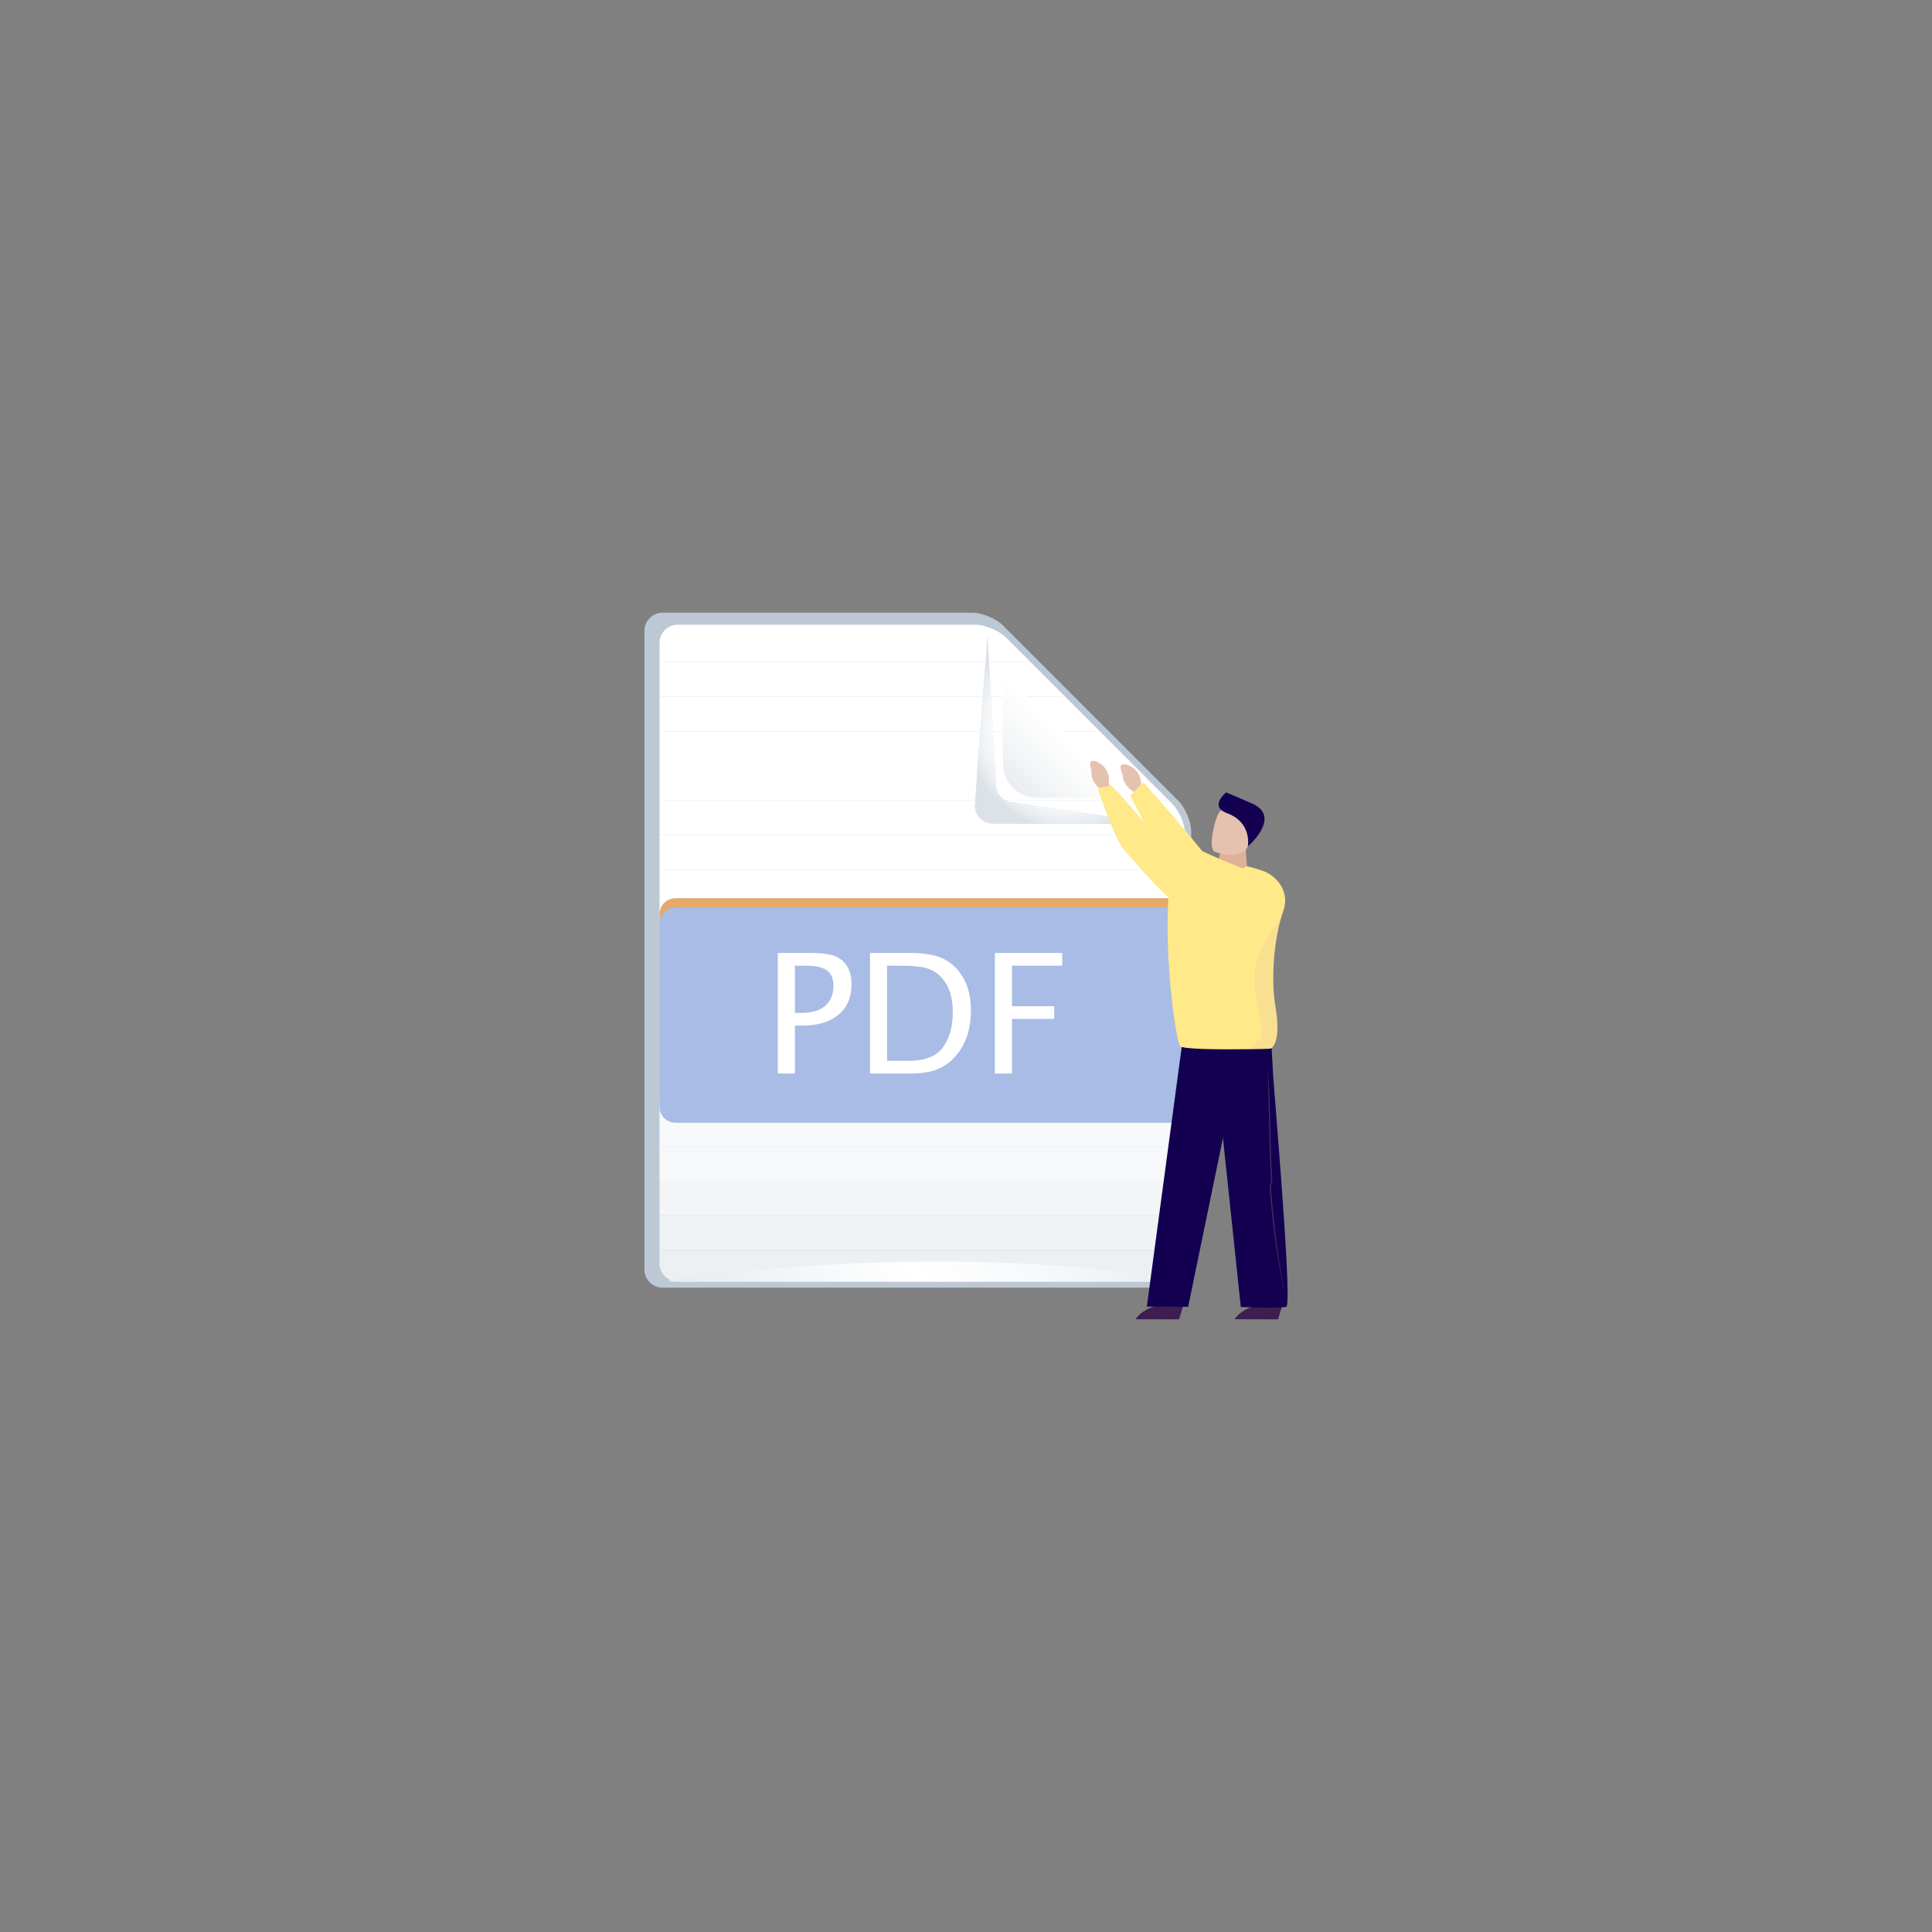 <?xml version="1.0" encoding="utf-8"?>
<svg xmlns="http://www.w3.org/2000/svg" enable-background="new 0 0 850 850" id="Layer_1" version="1.1" viewBox="0 0 850 850" x="0" y="0">
  <rect x="0" y="0" width="850" height="850" fill="#808080" stroke="none"/>
  <g>
    <g>
      <g>
        <g>
          <path d="M291.49,269.55c-4.38,0-7.96,3.58-7.96,7.97v281.04c0,4.39,3.58,7.97,7.96,7.97h224.63&#xD;&#xA;					c4.39,0,7.97-3.58,7.97-7.97V365.96c0-4.39-2.53-10.51-5.63-13.6l-77.17-77.17c-3.1-3.1-9.22-5.64-13.6-5.64H291.49z" fill="#bcc8d4"/>
        </g>
        <g>
          <g>
            <defs>
              <path d="M298.13,274.86c-4.39,0-7.97,3.59-7.97,7.97V555.9c0,4.38,3.58,7.97,7.97,7.97h215.34&#xD;&#xA;							c4.38,0,7.97-3.59,7.97-7.97V367.28c0-4.38-2.54-10.5-5.64-13.61l-73.19-73.18c-3.1-3.1-9.22-5.64-13.6-5.64H298.13z" id="SVGID_91_"/>
            </defs>
            <clipPath id="SVGID_2_">
              <use href="#SVGID_91_" overflow="visible"/>
            </clipPath>
            <rect clip-path="url(#SVGID_2_)" fill="#fff" height="1.24" width="231.28" x="290.16" y="274.86"/>
            <rect clip-path="url(#SVGID_2_)" fill="#fff" height="15.21" width="231.28" x="290.16" y="276.1"/>
            <rect clip-path="url(#SVGID_2_)" fill="#fff" height="15.21" width="231.28" x="290.16" y="291.31"/>
            <rect clip-path="url(#SVGID_2_)" fill="#fff" height="15.21" width="231.28" x="290.16" y="306.52"/>
            <rect clip-path="url(#SVGID_2_)" fill="#fff" height="15.21" width="231.28" x="290.16" y="321.73"/>
            <rect clip-path="url(#SVGID_2_)" fill="#fff" height="15.21" width="231.28" x="290.16" y="336.94"/>
            <rect clip-path="url(#SVGID_2_)" fill="#fff" height="15.21" width="231.28" x="290.16" y="352.15"/>
            <rect clip-path="url(#SVGID_2_)" fill="#fff" height="15.21" width="231.28" x="290.16" y="367.36"/>
            <rect clip-path="url(#SVGID_2_)" fill="#fff" height="15.21" width="231.28" x="290.16" y="382.57"/>
            <rect clip-path="url(#SVGID_2_)" fill="#fefefe" height="15.21" width="231.28" x="290.16" y="397.79"/>
            <rect clip-path="url(#SVGID_2_)" fill="#fefefe" height="15.21" width="231.28" x="290.16" y="413"/>
            <rect clip-path="url(#SVGID_2_)" fill="#fdfdfe" height="15.21" width="231.28" x="290.16" y="428.21"/>
            <rect clip-path="url(#SVGID_2_)" fill="#fcfdfd" height="15.21" width="231.28" x="290.16" y="443.42"/>
            <rect clip-path="url(#SVGID_2_)" fill="#fbfcfd" height="15.21" width="231.28" x="290.16" y="458.63"/>
            <rect clip-path="url(#SVGID_2_)" fill="#fafbfc" height="15.21" width="231.28" x="290.16" y="473.84"/>
            <rect clip-path="url(#SVGID_2_)" fill="#f8f9fa" height="15.21" width="231.28" x="290.16" y="489.05"/>
            <rect clip-path="url(#SVGID_2_)" fill="#f6f8f9" height="15.21" width="231.28" x="290.16" y="504.26"/>
            <rect clip-path="url(#SVGID_2_)" fill="#f3f5f7" height="15.21" width="231.28" x="290.16" y="519.47"/>
            <rect clip-path="url(#SVGID_2_)" fill="#f0f3f5" height="15.21" width="231.28" x="290.16" y="534.69"/>
            <rect clip-path="url(#SVGID_2_)" fill="#ecf0f3" height="13.97" width="231.28" x="290.16" y="549.9"/>
          </g>
        </g>
        <g>
          <g>
            <defs>
              <path d="M441.25,296.02v39.83c0,8.39,6.82,15.2,15.19,15.2h41.39L441.25,296.02z" id="SVGID_93_"/>
            </defs>
            <clipPath id="SVGID_4_">
              <use href="#SVGID_93_" overflow="visible"/>
            </clipPath>
            <polygon clip-path="url(#SVGID_4_)" fill="#fff" points="497.83 351.04 442.81 296.02 497.83 296.02"/>
            <polygon clip-path="url(#SVGID_4_)" fill="#fff" points="495.72 351.04 441.25 296.57 441.25 296.02 442.81 296.02 497.83 351.04"/>
            <polygon clip-path="url(#SVGID_4_)" fill="#fff" points="493.6 351.04 441.25 298.69 441.25 296.57 495.72 351.04"/>
            <polygon clip-path="url(#SVGID_4_)" fill="#fefefe" points="491.49 351.04 441.25 300.8 441.25 298.69 493.6 351.04"/>
            <polygon clip-path="url(#SVGID_4_)" fill="#fdfdfe" points="489.37 351.04 441.25 302.91 441.25 300.8 491.49 351.04"/>
            <polygon clip-path="url(#SVGID_4_)" fill="#fcfdfd" points="487.26 351.04 441.25 305.03 441.25 302.91 489.37 351.04"/>
            <polygon clip-path="url(#SVGID_4_)" fill="#fbfcfd" points="485.15 351.04 441.25 307.14 441.25 305.03 487.26 351.04"/>
            <polygon clip-path="url(#SVGID_4_)" fill="#fafbfc" points="483.03 351.04 441.25 309.26 441.25 307.14 485.15 351.04"/>
            <polygon clip-path="url(#SVGID_4_)" fill="#f9fafb" points="480.92 351.04 441.25 311.37 441.25 309.26 483.03 351.04"/>
            <polygon clip-path="url(#SVGID_4_)" fill="#f8fafb" points="478.8 351.04 441.25 313.49 441.25 311.37 480.92 351.04"/>
            <polygon clip-path="url(#SVGID_4_)" fill="#f7f9fa" points="476.69 351.04 441.25 315.6 441.25 313.49 478.8 351.04"/>
            <polygon clip-path="url(#SVGID_4_)" fill="#f6f8f9" points="474.57 351.04 441.25 317.71 441.25 315.6 476.69 351.04"/>
            <polygon clip-path="url(#SVGID_4_)" fill="#f5f7f9" points="472.46 351.04 441.25 319.83 441.25 317.71 474.57 351.04"/>
            <polygon clip-path="url(#SVGID_4_)" fill="#f4f6f8" points="470.35 351.04 441.25 321.94 441.25 319.83 472.46 351.04"/>
            <polygon clip-path="url(#SVGID_4_)" fill="#f3f5f7" points="468.23 351.04 441.25 324.06 441.25 321.94 470.35 351.04"/>
            <polygon clip-path="url(#SVGID_4_)" fill="#f2f4f6" points="466.12 351.04 441.25 326.17 441.25 324.06 468.23 351.04"/>
            <polygon clip-path="url(#SVGID_4_)" fill="#f1f3f6" points="464 351.04 441.25 328.28 441.25 326.17 466.12 351.04"/>
            <polygon clip-path="url(#SVGID_4_)" fill="#f0f2f5" points="461.89 351.04 441.25 330.4 441.25 328.28 464 351.04"/>
            <polygon clip-path="url(#SVGID_4_)" fill="#eef1f4" points="459.78 351.04 441.25 332.51 441.25 330.4 461.89 351.04"/>
            <polygon clip-path="url(#SVGID_4_)" fill="#edf0f3" points="457.66 351.04 441.25 334.63 441.25 332.51 459.78 351.04"/>
            <polygon clip-path="url(#SVGID_4_)" fill="#eceff2" points="455.55 351.04 441.25 336.74 441.25 334.63 457.66 351.04"/>
            <polygon clip-path="url(#SVGID_4_)" fill="#ebeef2" points="453.43 351.04 441.25 338.85 441.25 336.74 455.55 351.04"/>
            <polygon clip-path="url(#SVGID_4_)" fill="#eaedf1" points="451.32 351.04 441.25 340.97 441.25 338.85 453.43 351.04"/>
            <polygon clip-path="url(#SVGID_4_)" fill="#e8ecf0" points="449.21 351.04 441.25 343.08 441.25 340.97 451.32 351.04"/>
            <polygon clip-path="url(#SVGID_4_)" fill="#e7ebef" points="447.09 351.04 441.25 345.2 441.25 343.08 449.21 351.04"/>
            <polygon clip-path="url(#SVGID_4_)" fill="#e7ebef" points="441.25 345.2 447.09 351.04 441.25 351.04"/>
          </g>
        </g>
        <g>
          <g>
            <defs>
              <path d="M438.13,345.16l-3.67-65.54l0,0l0,0l-5.63,74.84c0,4.38,3.58,7.97,7.97,7.97h72.49l0,0l0,0l-63.2-9.3&#xD;&#xA;							C441.71,353.13,438.13,349.54,438.13,345.16z" id="SVGID_95_"/>
            </defs>
            <clipPath id="SVGID_6_">
              <use href="#SVGID_95_" overflow="visible"/>
            </clipPath>
            <rect clip-path="url(#SVGID_6_)" fill="#dce2e8" height="82.81" width="80.47" x="428.83" y="279.62"/>
            <circle clip-path="url(#SVGID_6_)" cx="470.78" cy="319.75" fill="#dce2e8" r="46.36"/>
            <circle clip-path="url(#SVGID_6_)" cx="470.78" cy="319.75" fill="#e1e6eb" r="45.04"/>
            <circle clip-path="url(#SVGID_6_)" cx="470.78" cy="319.75" fill="#e5eaee" r="43.71"/>
            <circle clip-path="url(#SVGID_6_)" cx="470.78" cy="319.75" fill="#e9edf0" r="42.39"/>
            <circle clip-path="url(#SVGID_6_)" cx="470.78" cy="319.75" fill="#eceff3" r="41.06"/>
            <circle clip-path="url(#SVGID_6_)" cx="470.78" cy="319.75" fill="#eff2f5" r="39.74"/>
            <circle clip-path="url(#SVGID_6_)" cx="470.78" cy="319.75" fill="#f2f4f6" r="38.41"/>
            <circle clip-path="url(#SVGID_6_)" cx="470.78" cy="319.75" fill="#f4f6f8" r="37.09"/>
            <circle clip-path="url(#SVGID_6_)" cx="470.78" cy="319.75" fill="#f6f7f9" r="35.77"/>
            <circle clip-path="url(#SVGID_6_)" cx="470.78" cy="319.75" fill="#f7f9fa" r="34.44"/>
            <circle clip-path="url(#SVGID_6_)" cx="470.78" cy="319.75" fill="#f9fafb" r="33.12"/>
            <circle clip-path="url(#SVGID_6_)" cx="470.78" cy="319.75" fill="#fafbfc" r="31.79"/>
            <circle clip-path="url(#SVGID_6_)" cx="470.78" cy="319.75" fill="#fbfcfc" r="30.47"/>
            <circle clip-path="url(#SVGID_6_)" cx="470.78" cy="319.75" fill="#fcfcfd" r="29.14"/>
            <circle clip-path="url(#SVGID_6_)" cx="470.78" cy="319.75" fill="#fdfdfd" r="27.82"/>
            <circle clip-path="url(#SVGID_6_)" cx="470.78" cy="319.75" fill="#fdfdfe" r="26.49"/>
            <circle clip-path="url(#SVGID_6_)" cx="470.78" cy="319.75" fill="#fefefe" r="25.17"/>
            <circle clip-path="url(#SVGID_6_)" cx="470.78" cy="319.75" fill="#fefefe" r="23.84"/>
            <circle clip-path="url(#SVGID_6_)" cx="470.78" cy="319.75" fill="#fefefe" r="22.52"/>
            <circle clip-path="url(#SVGID_6_)" cx="470.78" cy="319.75" fill="#feffff" r="21.19"/>
            <circle clip-path="url(#SVGID_6_)" cx="470.78" cy="319.75" fill="#fff" r="19.87"/>
            <circle clip-path="url(#SVGID_6_)" cx="470.78" cy="319.75" fill="#fff" r="18.54"/>
            <circle clip-path="url(#SVGID_6_)" cx="470.78" cy="319.75" fill="#fff" r="17.22"/>
            <circle clip-path="url(#SVGID_6_)" cx="470.78" cy="319.75" fill="#fff" r="15.9"/>
            <circle clip-path="url(#SVGID_6_)" cx="470.78" cy="319.75" fill="#fff" r="14.57"/>
            <circle clip-path="url(#SVGID_6_)" cx="470.78" cy="319.75" fill="#fff" r="13.25"/>
            <circle clip-path="url(#SVGID_6_)" cx="470.78" cy="319.75" fill="#fff" r="11.92"/>
            <circle clip-path="url(#SVGID_6_)" cx="470.78" cy="319.75" fill="#fff" r="10.6"/>
            <circle clip-path="url(#SVGID_6_)" cx="470.78" cy="319.75" fill="#fff" r="9.27"/>
            <circle clip-path="url(#SVGID_6_)" cx="470.78" cy="319.75" fill="#fff" r="7.95"/>
            <circle clip-path="url(#SVGID_6_)" cx="470.78" cy="319.75" fill="#fff" r="6.62"/>
            <circle clip-path="url(#SVGID_6_)" cx="470.78" cy="319.75" fill="#fff" r="5.3"/>
            <circle clip-path="url(#SVGID_6_)" cx="470.78" cy="319.75" fill="#fff" r="3.97"/>
            <circle clip-path="url(#SVGID_6_)" cx="470.78" cy="319.75" fill="#fff" r="2.65"/>
            <circle clip-path="url(#SVGID_6_)" cx="470.78" cy="319.75" fill="#fff" r="1.32"/>
          </g>
        </g>
        <g>
          <g>
            <defs>
              <path d="M290.16,563.87h231.28C521.44,563.87,432.13,543.95,290.16,563.87z" id="SVGID_97_"/>
            </defs>
            <clipPath id="SVGID_8_">
              <use href="#SVGID_97_" overflow="visible"/>
            </clipPath>
            <polygon clip-path="url(#SVGID_8_)" fill="#e7ebef" points="290.16 560.8 291.05 559.91 295 563.87"/>
            <polygon clip-path="url(#SVGID_8_)" fill="#e8ecf0" points="291.05 559.91 293.47 557.49 299.84 563.87 295 563.87"/>
            <polygon clip-path="url(#SVGID_8_)" fill="#e9edf0" points="293.47 557.49 295.89 555.07 304.68 563.87 299.84 563.87"/>
            <polygon clip-path="url(#SVGID_8_)" fill="#eaeef1" points="295.89 555.07 298.3 552.65 309.52 563.87 304.68 563.87"/>
            <polygon clip-path="url(#SVGID_8_)" fill="#ebeef2" points="298.3 552.65 300.72 550.23 314.36 563.87 309.52 563.87"/>
            <polygon clip-path="url(#SVGID_8_)" fill="#eceff2" points="300.72 550.23 303.14 547.82 319.2 563.87 314.36 563.87"/>
            <polygon clip-path="url(#SVGID_8_)" fill="#edf0f3" points="303.14 547.82 305.56 545.4 324.04 563.87 319.2 563.87"/>
            <polygon clip-path="url(#SVGID_8_)" fill="#eef1f4" points="305.56 545.4 307.01 543.95 308.95 543.95 328.88 563.87 324.04 563.87"/>
            <polygon clip-path="url(#SVGID_8_)" fill="#eff2f5" points="313.79 543.95 333.72 563.87 328.88 563.87 308.95 543.95"/>
            <polygon clip-path="url(#SVGID_8_)" fill="#f0f3f5" points="318.63 543.95 338.56 563.87 333.72 563.87 313.79 543.95"/>
            <polygon clip-path="url(#SVGID_8_)" fill="#f1f4f6" points="323.47 543.95 343.4 563.87 338.56 563.87 318.63 543.95"/>
            <polygon clip-path="url(#SVGID_8_)" fill="#f2f5f7" points="328.31 543.95 348.24 563.87 343.4 563.87 323.47 543.95"/>
            <polygon clip-path="url(#SVGID_8_)" fill="#f4f5f7" points="333.15 543.95 353.08 563.87 348.24 563.87 328.31 543.95"/>
            <polygon clip-path="url(#SVGID_8_)" fill="#f5f6f8" points="337.99 543.95 357.91 563.87 353.08 563.87 333.15 543.95"/>
            <polygon clip-path="url(#SVGID_8_)" fill="#f6f7f9" points="342.83 543.95 362.75 563.87 357.91 563.87 337.99 543.95"/>
            <polygon clip-path="url(#SVGID_8_)" fill="#f7f8f9" points="347.67 543.95 367.59 563.87 362.75 563.87 342.83 543.95"/>
            <polygon clip-path="url(#SVGID_8_)" fill="#f8f9fa" points="352.51 543.95 372.43 563.87 367.59 563.87 347.67 543.95"/>
            <polygon clip-path="url(#SVGID_8_)" fill="#f9fafb" points="357.35 543.95 377.27 563.87 372.43 563.87 352.51 543.95"/>
            <polygon clip-path="url(#SVGID_8_)" fill="#fafbfc" points="362.19 543.95 382.11 563.87 377.27 563.87 357.35 543.95"/>
            <polygon clip-path="url(#SVGID_8_)" fill="#fbfcfc" points="367.03 543.95 386.95 563.87 382.11 563.87 362.19 543.95"/>
            <polygon clip-path="url(#SVGID_8_)" fill="#fcfcfd" points="371.87 543.95 391.79 563.87 386.95 563.87 367.03 543.95"/>
            <polygon clip-path="url(#SVGID_8_)" fill="#fdfdfe" points="376.71 543.95 396.63 563.87 391.79 563.87 371.87 543.95"/>
            <polygon clip-path="url(#SVGID_8_)" fill="#fefefe" points="381.55 543.95 401.47 563.87 396.63 563.87 376.71 543.95"/>
            <polygon clip-path="url(#SVGID_8_)" fill="#fff" points="386.38 543.95 406.31 563.87 401.47 563.87 381.55 543.95"/>
            <polygon clip-path="url(#SVGID_8_)" fill="#fff" points="391.8 543.95 411.72 563.87 406.31 563.87 386.38 543.95"/>
            <polygon clip-path="url(#SVGID_8_)" fill="#fff" points="397.22 543.95 417.14 563.87 411.72 563.87 391.8 543.95"/>
            <polygon clip-path="url(#SVGID_8_)" fill="#fefefe" points="402.63 543.95 422.56 563.87 417.14 563.87 397.22 543.95"/>
            <polygon clip-path="url(#SVGID_8_)" fill="#fdfdfe" points="408.05 543.95 427.97 563.87 422.56 563.87 402.63 543.95"/>
            <polygon clip-path="url(#SVGID_8_)" fill="#fcfdfd" points="413.46 543.95 433.39 563.87 427.97 563.87 408.05 543.95"/>
            <polygon clip-path="url(#SVGID_8_)" fill="#fbfcfd" points="418.88 543.95 438.8 563.87 433.39 563.87 413.46 543.95"/>
            <polygon clip-path="url(#SVGID_8_)" fill="#fafbfc" points="424.29 543.95 444.22 563.87 438.8 563.87 418.88 543.95"/>
            <polygon clip-path="url(#SVGID_8_)" fill="#f9fafb" points="429.71 543.95 449.63 563.87 444.22 563.87 424.29 543.95"/>
            <polygon clip-path="url(#SVGID_8_)" fill="#f8fafb" points="435.13 543.95 455.05 563.87 449.63 563.87 429.71 543.95"/>
            <polygon clip-path="url(#SVGID_8_)" fill="#f7f9fa" points="440.54 543.95 460.47 563.87 455.05 563.87 435.13 543.95"/>
            <polygon clip-path="url(#SVGID_8_)" fill="#f6f8f9" points="445.96 543.95 465.88 563.87 460.47 563.87 440.54 543.95"/>
            <polygon clip-path="url(#SVGID_8_)" fill="#f5f7f9" points="451.37 543.95 471.3 563.87 465.88 563.87 445.96 543.95"/>
            <polygon clip-path="url(#SVGID_8_)" fill="#f4f6f8" points="456.79 543.95 476.71 563.87 471.3 563.87 451.37 543.95"/>
            <polygon clip-path="url(#SVGID_8_)" fill="#f3f5f7" points="462.2 543.95 482.13 563.87 476.71 563.87 456.79 543.95"/>
            <polygon clip-path="url(#SVGID_8_)" fill="#f2f4f6" points="467.62 543.95 487.54 563.87 482.13 563.87 462.2 543.95"/>
            <polygon clip-path="url(#SVGID_8_)" fill="#f1f3f6" points="473.03 543.95 492.96 563.87 487.54 563.87 467.62 543.95"/>
            <polygon clip-path="url(#SVGID_8_)" fill="#f0f2f5" points="478.45 543.95 498.37 563.87 492.96 563.87 473.03 543.95"/>
            <polygon clip-path="url(#SVGID_8_)" fill="#eef1f4" points="483.87 543.95 503.79 563.87 498.37 563.87 478.45 543.95"/>
            <polygon clip-path="url(#SVGID_8_)" fill="#edf0f3" points="489.28 543.95 509.21 563.87 503.79 563.87 483.87 543.95"/>
            <polygon clip-path="url(#SVGID_8_)" fill="#eceff2" points="494.7 543.95 514.62 563.87 509.21 563.87 489.28 543.95"/>
            <polygon clip-path="url(#SVGID_8_)" fill="#ebeef2" points="500.11 543.95 520.04 563.87 514.62 563.87 494.7 543.95"/>
            <polygon clip-path="url(#SVGID_8_)" fill="#eaedf1" points="505.53 543.95 521.44 559.86 521.44 563.87 520.04 563.87 500.11 543.95"/>
            <polygon clip-path="url(#SVGID_8_)" fill="#e8ecf0" points="510.94 543.95 521.44 554.44 521.44 559.86 505.53 543.95"/>
            <polygon clip-path="url(#SVGID_8_)" fill="#e7ebef" points="516.36 543.95 521.44 549.03 521.44 554.44 510.94 543.95"/>
            <polygon clip-path="url(#SVGID_8_)" fill="#e7ebef" points="521.44 549.03 516.36 543.95 521.44 543.95"/>
          </g>
        </g>
      </g>
      <g>
        <path d="M521.44,482.97c0,3.81-3.22,6.93-7.15,6.93H297.31c-3.93,0-7.15-3.12-7.15-6.93v-80.87&#xD;&#xA;				c0-3.81,3.22-6.93,7.15-6.93H514.3c3.93,0,7.15,3.12,7.15,6.93V482.97z" fill="#e3aa6c"/>
      </g>
      <g>
        <path d="M521.44,487.04c0,3.81-3.22,6.93-7.15,6.93H297.31c-3.93,0-7.15-3.12-7.15-6.93v-80.87&#xD;&#xA;				c0-3.81,3.22-6.93,7.15-6.93H514.3c3.93,0,7.15,3.12,7.15,6.93V487.04z" fill="#a8bce5"/>
      </g>
      <g>
        <g>
          <path d="M342.22,472.31v-53.05h14.43c4.16,0,7.37,0.34,9.62,1.02c2.26,0.68,4.1,1.88,5.53,3.6&#xD;&#xA;					c1.89,2.27,2.84,5.37,2.84,9.28c0,5.64-1.9,10.06-5.72,13.26c-3.81,3.2-9.1,4.8-15.87,4.8h-3.32v21.08H342.22z M349.73,445.63&#xD;&#xA;					h3.03c4.44,0,7.87-1.03,10.28-3.1c2.42-2.06,3.63-5,3.63-8.8c0-3.17-0.95-5.44-2.87-6.81c-1.9-1.37-5.06-2.06-9.48-2.06h-4.59&#xD;&#xA;					V445.63z" fill="#fff"/>
        </g>
        <g>
          <path d="M382.77,472.31v-53.05h17.63c5.25,0,9.5,0.59,12.74,1.76c3.23,1.17,6.03,3.15,8.4,5.95&#xD;&#xA;					c3.75,4.44,5.63,10.3,5.63,17.56c0,8.2-2.2,14.84-6.6,19.93c-2.38,2.8-5.15,4.8-8.29,6.02c-3.14,1.22-7.06,1.83-11.77,1.83&#xD;&#xA;					H382.77z M390.28,466.71h9.65c6.88,0,11.76-1.85,14.64-5.56c3.08-3.95,4.62-9.25,4.62-15.9c0-6.24-1.52-11.15-4.56-14.71&#xD;&#xA;					c-1.85-2.18-4.05-3.67-6.6-4.47c-2.56-0.8-6.41-1.2-11.54-1.2h-6.21V466.71z" fill="#fff"/>
        </g>
        <g>
          <path d="M437.72,472.31v-53.05h29.61v5.6h-22.1v17.83h18.56v5.6h-18.56v24.01H437.72z" fill="#fff"/>
        </g>
      </g>
    </g>
    <g>
      <g>
        <path d="M490.27,348.77l-2.47-4.06c0,0,1.39-6.69-5.46-9.72c0,0-2.9-1.03-2.7,1.25c0.2,2.28,0.43,1.41,0.64,4.62&#xD;&#xA;				c0.21,3.22,3.05,5.92,4.32,6.68l1.7,3.42L490.27,348.77z" fill="#e5c2b0"/>
      </g>
      <g id="man_1_7_">
        <g>
          <path d="M564.23,574.07l-1.94,6.38l-19.15-0.04C543.13,580.41,548.05,571.81,564.23,574.07z" fill="#3e1e50"/>
        </g>
        <g>
          <path d="M520.67,574.07l-1.94,6.38l-19.15-0.04C499.57,580.41,504.49,571.81,520.67,574.07z" fill="#3e1e50"/>
        </g>
        <g>
          <polygon fill="#130051" points="546.32 460.54 519.91 460.54 504.56 574.85 522.74 574.94"/>
        </g>
        <g>
          <path d="M533.46,461.08v15.65c0,0,1.38,0.2,2.28,1.03c0.34,0.31,0.61,0.71,0.72,1.23&#xD;&#xA;					c0.38,1.88,1.49,20.71,1.49,20.71l0.01,0.1c2.07,19.32,7.94,75.22,7.94,75.22s16.68,0.67,19.98-0.09&#xD;&#xA;					c2.42-0.55-2.99-66.53-5.72-101.32l-0.7-12.61l-25.49,0.07L533.46,461.08z" fill="#130051"/>
        </g>
        <g>
          <path d="M504.92,349.18l-2.89-3.76c0,0,0.66-6.8-6.48-9.07c0,0-2.99-0.72-2.55,1.53&#xD;&#xA;					c0.44,2.25,0.58,1.35,1.14,4.53c0.56,3.18,3.67,5.55,5.02,6.17l2.06,3.21L504.92,349.18z" fill="#e5c2b0"/>
        </g>
        <g>
          <path d="M530.28,384.47c-1.02-1.66,1.52-1.63,2.88-1.6c0.21,0,0.54,0.03,0.95,0.07c0.1,0.01,0.15-0.07,0.2-0.16&#xD;&#xA;					c2.34-4.45,2.34-7.4,2.34-7.4l11.45-5.91c-0.22,9.06,1.06,11.66,0.53,15.17c-0.01,0.09,0.05,0.17,0.14,0.19&#xD;&#xA;					c0.73,0.1,2.26,0.45,2.26,0.45S537.31,396.57,530.28,384.47z" fill="#e0b099"/>
        </g>
        <g>
          <path d="M534.38,374.72c0,0,12.08,4.64,14.85-2.93c2.77-7.56,6.2-12.06-1.39-15.34&#xD;&#xA;					c-7.59-3.28-10.16-0.95-11.7,1.35C534.6,360.1,531.31,373.32,534.38,374.72z" fill="#e5c2b0"/>
        </g>
        <g>
          <path d="M549.03,372.31c0,0,1.89-10.51-9.16-14.52c-7.57-2.75-1.51-8.3-0.4-9.15c0,0,5.73,2.36,11.56,4.95&#xD;&#xA;					C563.27,359.04,550.71,371.04,549.03,372.31z" fill="#130051"/>
        </g>
        <g>
          <path d="M557.46,468.81c-7.59,0-10.57-5.76-10.57-5.76c0.03,0.05,3.3,5.49,10.83,5.36l0.01,0.41&#xD;&#xA;					C557.65,468.81,557.55,468.81,557.46,468.81z" fill="#130051"/>
        </g>
        <g>
          <path d="M564.85,567.41c-2.05-9.59-3.89-20.96-5.14-32.79c-0.19-1.81-0.38-3.67-0.55-5.53&#xD;&#xA;					c-0.19-2.05-0.37-4.13-0.53-6.18c-0.06-0.7,0.13-1.51,0.3-2.28c0.16-0.72,0.33-1.47,0.29-2.08c-0.56-7.78-0.69-14.88-0.8-21.15&#xD;&#xA;					c-0.03-1.64-0.06-3.25-0.1-4.83c-0.33-14.26-0.57-22.34-0.57-22.42l0,0c0.01,0.08,0.76,8.14,1.09,22.42&#xD;&#xA;					c0.04,1.58,0.07,3.19,0.1,4.83c0.12,6.26,0.25,13.36,0.8,21.13c0.05,0.68-0.13,1.46-0.3,2.22c-0.17,0.74-0.34,1.51-0.29,2.14&#xD;&#xA;					c0.16,2.04,0.34,4.12,0.53,6.17c0.17,1.86,0.36,3.72,0.55,5.52c1.25,11.81,2.74,23.26,4.78,32.84L564.85,567.41z" fill="#47295e"/>
        </g>
        <g>
          <path d="M482.92,346.72c0,0,7.55,22.76,11.66,27.21c3.43,3.76,12.36,14.49,19.47,20.86&#xD;&#xA;					c-1.61,27.19,2.73,59.43,5,65.33c0.62,1.61,18.47,1.63,29.94,1.48c5.48-0.07,9.5-0.19,9.5-0.19c1.34,0.17,5.26-3.37,2.63-18.58&#xD;&#xA;					c-1.73-10.04-1.17-27,2.71-39.75c0.25-0.8,0.51-1.59,0.78-2.36c0.03-0.08,0.06-0.16,0.08-0.23c2.79-7.86-2.65-15.4-9.74-17.57&#xD;&#xA;					c-1.88-0.57-4.22-1.43-6.19-1.76c-1.27,0.5-6.76,2.87-11.15,1.44c-2.33-0.76-2.35-1.71-2.07-2.24&#xD;&#xA;					c-4.41-0.42-8.47-0.83-11.73-1.17c-3.84-3.18-8.89-6.92-15.39-10.98c0,0-14.06-17.81-19.55-22.56l-3.91,0.72L482.92,346.72z" fill="#ffe988"/>
        </g>
        <g>
          <path d="M497.27,349.92c0,0,4.28,8.93,9.43,17.89c4.78,8.31,10.43,16.67,11.2,17.61&#xD;&#xA;					c3.61,4.38,17.81,16.84,24.29,21.41c1.54,1.09,2.65,1.73,3.06,1.71c23.7-1.33,16.67-20.6,16.67-20.6s-20.35-7.55-32.91-13.42&#xD;&#xA;					c0,0-8.76-10.66-12.03-14.48c-3.21-3.74-13.89-15.78-13.89-15.78l-3.51,3.41L497.27,349.92z" fill="#ffe988"/>
        </g>
        <g>
          <g opacity=".2">
            <path d="M549,461.59c5.48-0.07,9.5-0.19,9.5-0.19c1.34,0.17,5.26-3.37,2.63-18.58&#xD;&#xA;						c-1.73-10.03-1.17-27,2.71-39.74c-4.4,5.91-11.78,16.57-11.96,25.92c-0.26,13.12,5.4,24.69,2.32,28.04&#xD;&#xA;						C552.5,458.87,550.48,460.49,549,461.59z" fill="#e3c0ae"/>
          </g>
        </g>
      </g>
    </g>
  </g>
</svg>